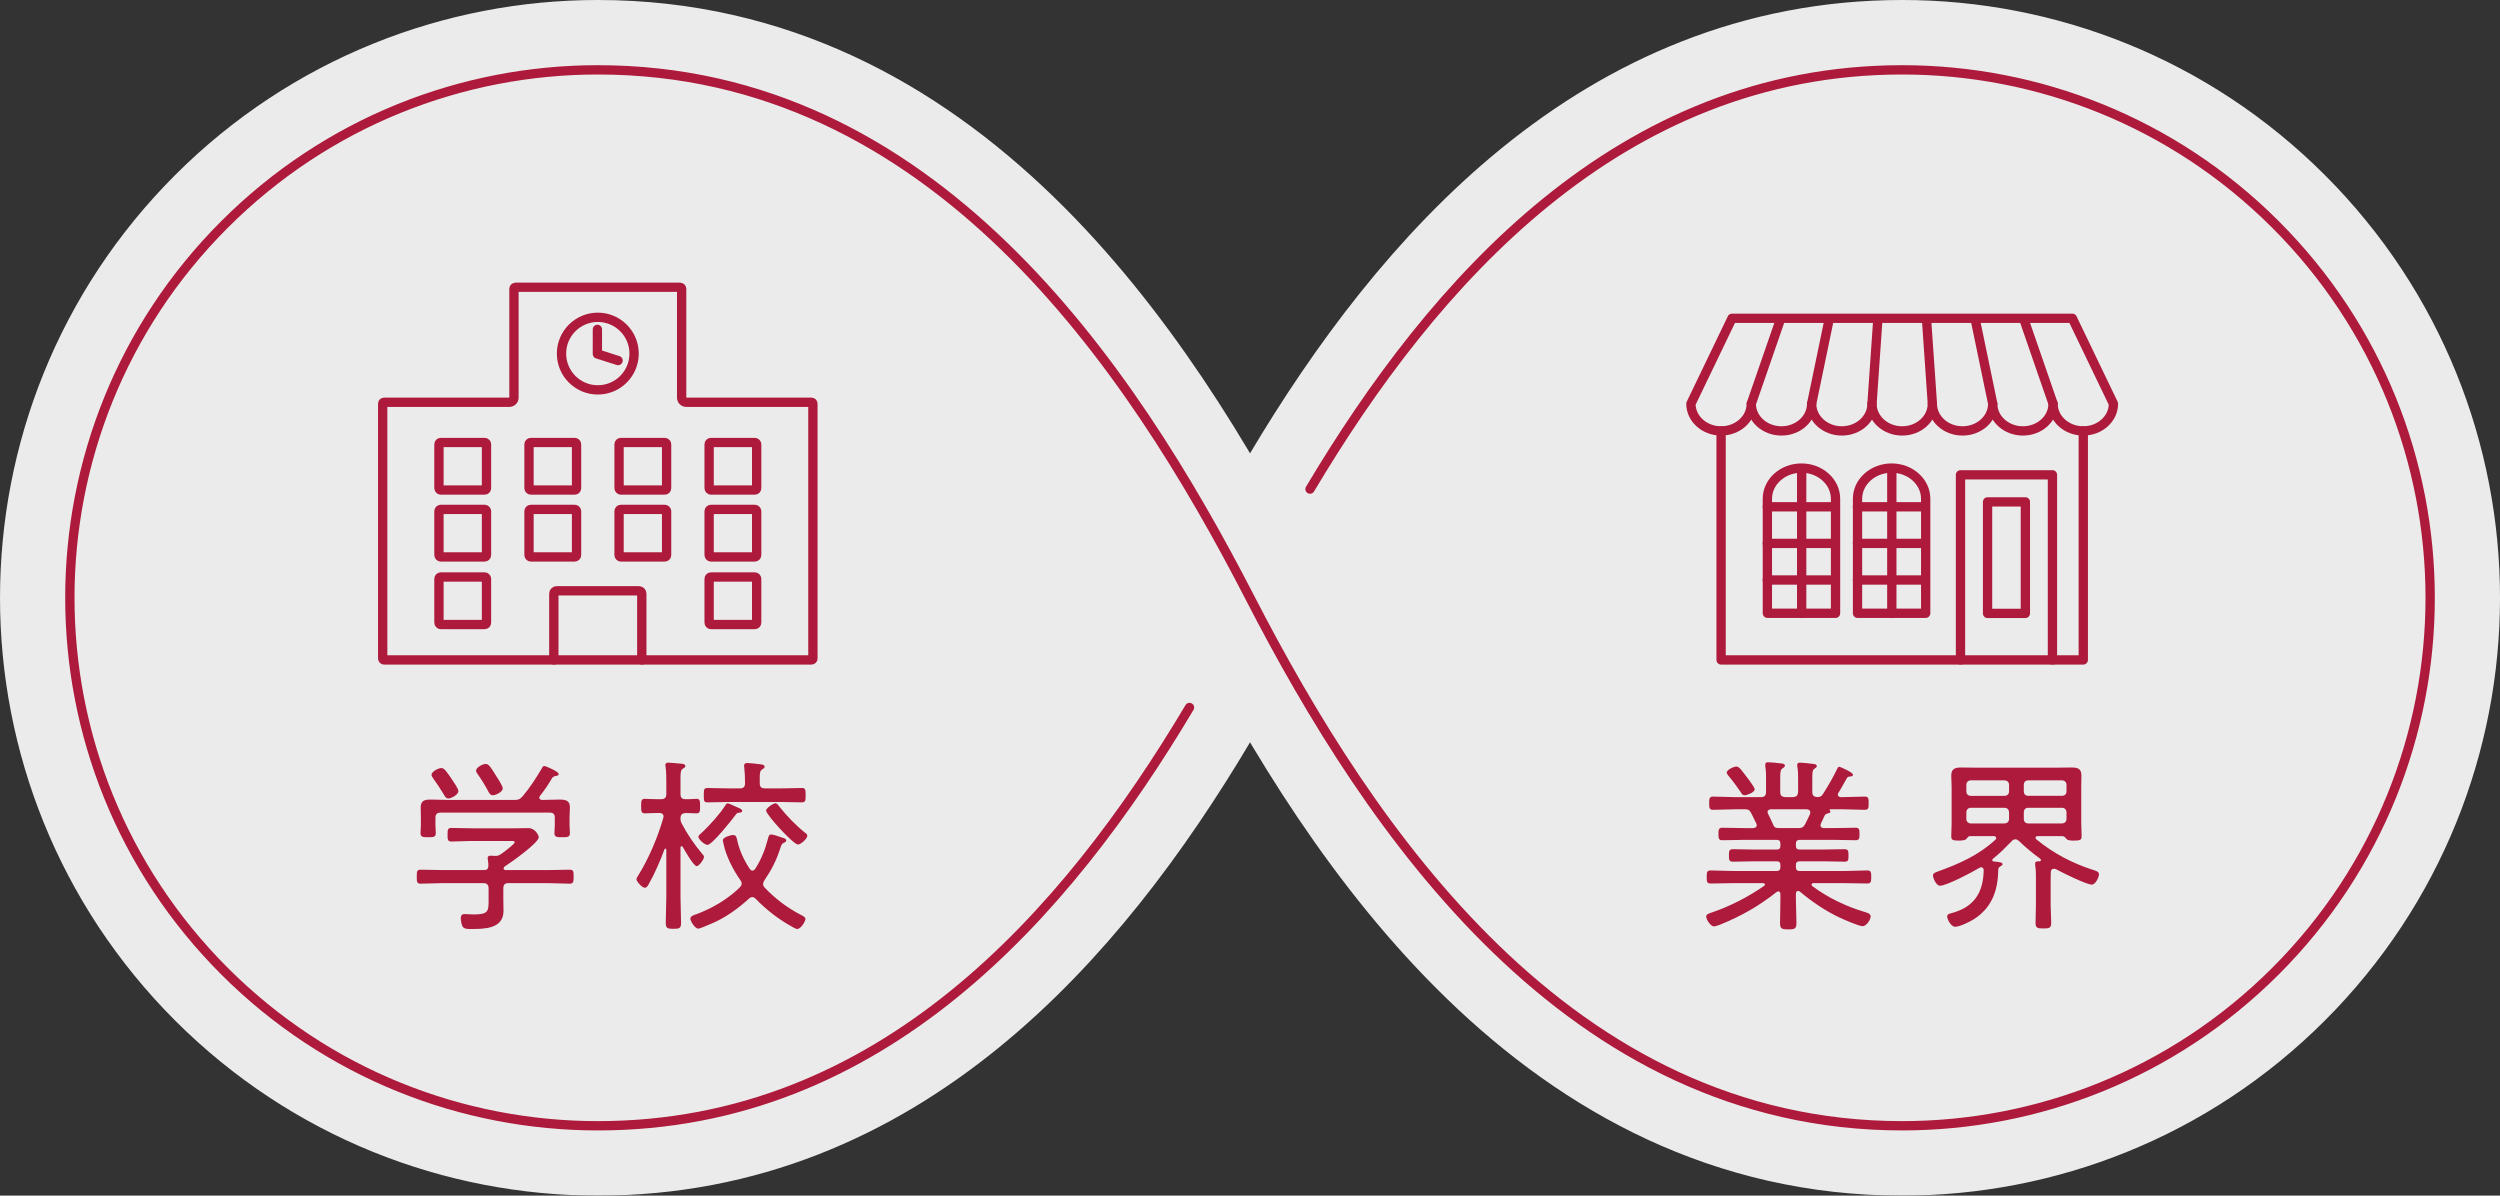 <?xml version="1.0" encoding="UTF-8"?><svg id="_レイヤー_1" xmlns="http://www.w3.org/2000/svg" viewBox="0 0 635.51 303.931"><rect x="0" y="0" width="635.51" height="303.931" fill="#333333" stroke="none"/><defs><style>.cls-1{fill:#fff;stroke:#fff;stroke-width:35.51px;}.cls-1,.cls-2,.cls-3{stroke-linecap:round;}.cls-1,.cls-3{stroke-miterlimit:10;}.cls-2{stroke-linejoin:round;}.cls-2,.cls-3{fill:none;stroke:#bb173c;stroke-width:2.367px;}.cls-4{opacity:.9;}.cls-5{fill:#bb173c;stroke-width:0px;}</style></defs><g id="_新規シンボル" class="cls-4"><path class="cls-1" d="M333.011,124.333c31.314-52.56,78.635-106.578,150.535-106.578,34.346,0,68.694,13.103,94.9,39.31,26.208,26.206,39.31,60.554,39.31,94.901s-13.101,68.695-39.31,94.901c-26.205,26.206-60.554,39.31-94.9,39.31-84.706,0-135.298-74.974-165.792-134.211-30.579-59.402-80.776-134.211-165.789-134.211-34.349,0-68.694,13.103-94.9,39.309-26.208,26.206-39.31,60.554-39.31,94.902s13.101,68.695,39.31,94.902c26.205,26.206,60.551,39.309,94.9,39.309,72.072,0,119.122-53.768,150.408-106.332"/><path class="cls-3" d="M333.011,124.333c31.314-52.56,78.635-106.578,150.535-106.578,34.346,0,68.694,13.103,94.9,39.31,26.208,26.206,39.31,60.554,39.31,94.901s-13.101,68.695-39.31,94.901c-26.205,26.206-60.554,39.31-94.9,39.31-84.706,0-135.298-74.974-165.792-134.211-30.579-59.402-80.776-134.211-165.789-134.211-34.349,0-68.694,13.103-94.9,39.309-26.208,26.206-39.31,60.554-39.31,94.902s13.101,68.695,39.31,94.902c26.205,26.206,60.551,39.309,94.9,39.309,72.072,0,119.122-53.768,150.408-106.332"/><path class="cls-2" d="M173.279,101.093v-27.678c0-.197-.159-.356-.356-.356h0c-.058,0-.115-.014-.166-.041h-41.584c-.051.027-.108.041-.166.041h0c-.197,0-.356.159-.356.356v27.678c0,.643-.521,1.164-1.164,1.164h-31.847c-.196,0-.356.159-.356.356v64.786c0,.196.159.356.356.356h108.649c.196,0,.356-.159.356-.356v-64.786c0-.196-.159-.356-.356-.356h-31.847c-.643,0-1.164-.521-1.164-1.164Z"/><path class="cls-2" d="M140.784,167.755v-16.86c0-.392.318-.709.709-.709h20.944c.392,0,.709.318.709.709v16.86"/><rect class="cls-2" x="111.583" y="112.485" width="12.084" height="12.084" rx=".458" ry=".458"/><rect class="cls-2" x="134.476" y="112.485" width="12.084" height="12.084" rx=".458" ry=".458"/><rect class="cls-2" x="157.369" y="112.485" width="12.084" height="12.084" rx=".458" ry=".458"/><rect class="cls-2" x="180.262" y="112.485" width="12.084" height="12.084" rx=".458" ry=".458"/><rect class="cls-2" x="111.583" y="129.49" width="12.084" height="12.084" rx=".458" ry=".458"/><rect class="cls-2" x="134.476" y="129.49" width="12.084" height="12.084" rx=".458" ry=".458"/><rect class="cls-2" x="157.369" y="129.49" width="12.084" height="12.084" rx=".458" ry=".458"/><rect class="cls-2" x="180.262" y="129.49" width="12.084" height="12.084" rx=".458" ry=".458"/><rect class="cls-2" x="111.583" y="146.675" width="12.084" height="12.084" rx=".458" ry=".458"/><rect class="cls-2" x="180.262" y="146.675" width="12.084" height="12.084" rx=".458" ry=".458"/><circle class="cls-2" cx="151.965" cy="89.885" r="9.226"/><polyline class="cls-2" points="151.86 83.725 151.857 89.977 157.115 91.652"/><polyline class="cls-2" points="529.578 109.541 529.578 167.755 437.511 167.755 437.511 109.541"/><path class="cls-2" d="M457.938,118.988c-4.785,0-8.664,3.493-8.664,7.801v29.106h17.327v-29.106c0-4.308-3.879-7.801-8.663-7.801Z"/><line class="cls-2" x1="457.991" y1="119.846" x2="457.991" y2="155.932"/><line class="cls-2" x1="449.258" y1="147.438" x2="466.252" y2="147.438"/><line class="cls-2" x1="449.258" y1="138.136" x2="466.252" y2="138.136"/><line class="cls-2" x1="449.258" y1="128.833" x2="466.252" y2="128.833"/><path class="cls-2" d="M480.854,118.988c-4.785,0-8.664,3.493-8.664,7.801v29.106h17.327v-29.106c0-4.308-3.879-7.801-8.663-7.801Z"/><line class="cls-2" x1="480.907" y1="119.846" x2="480.907" y2="155.932"/><line class="cls-2" x1="472.174" y1="147.438" x2="489.168" y2="147.438"/><line class="cls-2" x1="472.174" y1="138.136" x2="489.168" y2="138.136"/><line class="cls-2" x1="472.174" y1="128.833" x2="489.168" y2="128.833"/><polyline class="cls-2" points="521.739 167.755 521.739 120.703 498.364 120.703 498.364 167.755"/><rect class="cls-2" x="505.246" y="127.587" width="9.612" height="28.345"/><path class="cls-2" d="M440.286,80.913l-10.448,21.719c0,3.816,3.435,6.909,7.672,6.909s7.672-3.093,7.672-6.909c0,3.816,3.435,6.909,7.672,6.909s7.672-3.093,7.672-6.909c0,3.816,3.435,6.909,7.672,6.909s7.672-3.093,7.672-6.909c0,3.816,3.435,6.909,7.672,6.909s7.672-3.093,7.672-6.909c0,3.816,3.435,6.909,7.672,6.909s7.672-3.093,7.672-6.909c0,3.816,3.435,6.909,7.672,6.909s7.672-3.093,7.672-6.909c0,3.816,3.435,6.909,7.672,6.909s7.672-3.093,7.672-6.909l-10.448-21.719h-86.516Z"/><line class="cls-2" x1="452.646" y1="81.066" x2="445.183" y2="102.632"/><line class="cls-2" x1="465.005" y1="81.066" x2="460.528" y2="102.632"/><line class="cls-2" x1="477.365" y1="81.066" x2="475.872" y2="102.632"/><line class="cls-2" x1="489.724" y1="81.066" x2="491.217" y2="102.632"/><line class="cls-2" x1="502.084" y1="81.066" x2="506.561" y2="102.632"/><line class="cls-2" x1="514.443" y1="81.066" x2="521.906" y2="102.632"/><path class="cls-5" d="M129.227,224.492c-.902,0-1.28.428-1.28,1.326v2.609c0,1.043.046,2.086.046,3.13,0,4.551-4.835,4.598-8.201,4.598-.616,0-1.659.046-2.086-.474-.379-.474-.569-1.659-.569-2.277,0-.662.286-1.043.997-1.043.474,0,1.422.095,2.323.095,3.791,0,3.745-.899,3.745-3.791v-2.846c0-.899-.428-1.326-1.326-1.326h-10.291c-1.896,0-3.745.142-5.641.142-.997,0-.997-.52-.997-1.8s0-1.754.997-1.754c1.896,0,3.745.095,5.641.095h10.432c.806,0,1.089-.286,1.136-1.092,0-.52-.046-1.043-.142-1.563,0-.142-.046-.286-.046-.428,0-.474.379-.569.757-.569.381,0,.711,0,1.043.049h.332c.428,0,.76-.142,1.139-.381.569-.379,3.604-2.607,3.604-3.081,0-.379-.665-.332-1.139-.332h-9.955c-1.662,0-3.32.142-4.979.142-.948,0-.994-.474-.994-1.705,0-1.28.046-1.754.994-1.754,1.659,0,3.317.095,4.979.095h11.045c1.188,0,2.373-.049,3.557-.049,1.659,0,2.607,1.803,2.607,2.323,0,1.422-7.112,6.447-8.534,7.349-.237.142-.332.286-.428.616.095.286.286.381.569.381h10.62c1.899,0,3.745-.095,5.644-.095.994,0,.994.52.994,1.754,0,1.28-.046,1.8-.994,1.8-1.899,0-3.745-.142-5.644-.142h-9.955ZM142.266,203.252c1.468,0,2.607.237,2.607,1.945,0,.852-.095,1.705-.095,2.607v2.04c0,.616.095,1.277.095,1.896,0,1.089-.616,1.089-1.945,1.089-1.28,0-1.991,0-1.991-1.043,0-.665.095-1.28.095-1.942v-1.945c0-.948-.379-1.326-1.326-1.326h-27.69c-.899,0-1.326.379-1.326,1.326v1.945c0,.566.095,1.326.095,1.942,0,1.043-.665,1.043-1.945,1.043-1.373,0-1.942-.046-1.942-1.089,0-.618.092-1.28.092-1.896v-2.04c0-.902-.046-1.754-.046-2.56,0-1.754,1.043-1.991,2.514-1.991,1.517,0,2.985.095,4.456.095h16.83c.997,0,1.422-.142,2.086-.902,1.991-2.37,3.367-4.551,4.93-7.158.142-.237.237-.569.569-.569.428,0,3.699,1.422,3.699,2.037,0,.428-.569.474-.855.523-.329.046-.616.237-.806.474-.948,1.613-1.942,3.13-3.127,4.598-.049.144-.144.237-.144.428,0,.428.332.52.714.569,1.468,0,2.985-.095,4.456-.095ZM114.009,202.969c-.523,0-.806-.332-1.043-.76-.902-1.517-1.849-2.985-2.893-4.41-.142-.237-.379-.52-.379-.852,0-.806,1.754-1.708,2.511-1.708.711,0,1.234.76,2.656,2.846.379.569,1.659,2.419,1.659,2.985,0,.997-1.849,1.899-2.511,1.899ZM125.291,202.163c-.52,0-.806-.332-1.043-.76-.852-1.613-1.8-3.176-2.844-4.647-.191-.283-.379-.52-.379-.852,0-.852,1.705-1.708,2.465-1.708.852,0,1.468,1.188,2.748,3.225.381.569,1.566,2.419,1.566,2.988,0,.899-1.803,1.754-2.514,1.754Z"/><path class="cls-5" d="M178.576,217.143c.191.191.381.428.381.711,0,.569-1.234,2.323-1.849,2.323-.806,0-3.083-4.078-3.557-4.884-.046-.095-.142-.188-.283-.188-.191,0-.283.188-.283.379v12.516c0,2.182.142,4.361.142,6.543,0,1.422-.379,1.566-1.945,1.566-1.613,0-1.945-.191-1.945-1.613,0-2.182.144-4.364.144-6.496v-11.996c-.049-.142-.095-.283-.237-.283-.095,0-.191.095-.237.191-.997,2.748-2.514,6.256-3.985,8.817-.188.379-.52.948-.994.948-.76,0-2.133-1.659-2.133-2.133,0-.332.237-.665.379-.902,2.702-4.265,5.072-9.909,6.447-14.744,0-.095.049-.237.049-.332,0-.665-.477-.902-1.043-.902h-.665c-1.043,0-2.419.095-3.081.095-.902,0-.902-.711-.902-1.849,0-1.185,0-1.849.902-1.849.711,0,1.847.095,3.081.095h1.089c.902,0,1.329-.379,1.329-1.326v-2.846c0-1.373,0-2.844-.191-4.075-.046-.144-.046-.332-.046-.474,0-.477.379-.569.757-.569.523,0,2.846.237,3.462.283.332.046.852.142.852.569,0,.332-.237.428-.665.711-.52.332-.566.997-.566,2.656v3.791c0,.902.379,1.28,1.277,1.28.997.049,2.04-.095,2.797-.095.902,0,.902.618.902,1.849,0,1.185.049,1.849-.902,1.849-.757,0-1.896-.095-2.797-.095-.852.095-1.231.381-1.277,1.28,0,.569.046.902.329,1.422,1.517,2.893,3.179,5.265,5.262,7.776ZM180.853,234.78c-.76.286-2.797,1.28-3.367,1.28-.852,0-1.991-1.942-1.991-2.511,0-.711.948-.948,1.471-1.139,4.028-1.471,7.964-3.794,11.045-6.779.286-.332.523-.569.523-.997,0-.379-.142-.616-.332-.899-1.803-2.56-3.65-6.118-4.268-9.198-.046-.191-.188-.76-.188-.948,0-.76,2.037-1.329,2.607-1.329.902,0,.902.806,1.089,1.517.569,2.514,1.708,4.933,3.13,7.066.142.237.381.474.711.474.332,0,.523-.237.711-.474,1.517-2.373,2.514-4.884,3.225-7.635.095-.425.237-1.089.806-1.089s2.274.616,2.939.852c.332.095.902.237.902.665,0,.332-.332.474-.616.616-.523.237-.569.428-.902,1.376-.997,3.13-2.182,5.404-4.031,8.155-.188.332-.329.569-.329.948,0,.428.188.665.425.948,2.797,2.893,5.69,5.074,9.244,6.924.381.188,1.092.52,1.092.994,0,.616-1.185,2.56-2.086,2.56-.379,0-1.043-.428-1.376-.616-3.317-1.803-6.589-4.364-9.198-7.066-.237-.237-.474-.425-.852-.425-.332,0-.616.142-.852.379-2.656,2.465-6.164,4.976-9.531,6.352ZM188.061,206.572c-.569.046-.711.046-1.139.662-.852,1.185-5.927,7.54-7.066,7.54-.662,0-2.321-1.329-2.321-2.086,0-.332.711-.902.994-1.139,1.991-1.896,4.456-4.598,5.927-6.921.142-.191.283-.428.52-.428s1.517.616,2.182.902c.191.095.332.142.428.191.569.237,1.089.474,1.089.852,0,.283-.379.428-.616.428ZM198.631,200.409c1.754,0,3.462-.095,5.216-.095.902,0,.948.428.948,1.849,0,1.376-.046,1.8-.994,1.8-1.708,0-3.462-.095-5.17-.095h-13.605c-1.708,0-3.416.095-5.17.095-.948,0-.948-.425-.948-1.8,0-1.471.049-1.849.948-1.849,1.754,0,3.462.095,5.17.095h3.034c.948,0,1.326-.381,1.326-1.329v-.142c0-1.28-.046-2.56-.191-3.841,0-.142-.046-.283-.046-.425,0-.569.379-.714.852-.714.618,0,2.609.237,3.32.332.379.049,1.043.095,1.043.618,0,.329-.286.474-.665.711-.52.379-.569.948-.569,2.133v1.326c0,.948.379,1.329,1.329,1.329h4.17ZM202.851,214.678c-1.185,0-8.106-7.586-8.106-8.629,0-.665,1.849-1.849,2.37-1.849.428,0,.806.569,1.092.948,1.8,2.277,4.124,4.696,6.398,6.496.286.191.618.428.618.806,0,.757-1.659,2.228-2.373,2.228Z"/><path class="cls-5" d="M467.571,194.909c.191,0,3.462,1.422,3.462,2.037,0,.379-.428.428-.616.428-.428.046-.714.046-.902.379-.711,1.185-1.422,2.607-2.182,3.791-.095.144-.142.286-.142.428,0,.474.379.616.757.665h.332c1.899,0,3.841-.142,5.736-.142.997,0,.997.52.997,1.705,0,1.139,0,1.659-.997,1.659-1.896,0-3.838-.142-5.736-.142h-3.034c-.092.049-.142.049-.142.191,0,.046.049.095.049.142.092.095.142.191.142.283,0,.286-.381.381-.618.428-.425.142-.616.142-.852.569-.332.665-.616,1.376-.948,2.037-.046.144-.095.286-.095.428,0,.523.379.665.806.711h2.56c1.849,0,3.699-.095,5.595-.095.948,0,.948.618.948,1.613,0,.948,0,1.566-.948,1.566-1.849,0-3.745-.095-5.595-.095h-8.629c-.711,0-.994.332-.994.994v.523c0,.665.283.948.994.948h5.927c1.8,0,3.604-.095,5.404-.095.997,0,1.043.428,1.043,1.613,0,1.089,0,1.563-.994,1.563-1.849,0-3.653-.092-5.453-.092h-5.927c-.711,0-.994.283-.994.948v.52c0,.711.283.997.994.997h11.331c1.945,0,3.887-.144,5.832-.144.948,0,.997.523.997,1.662s-.049,1.659-.997,1.659c-1.945,0-3.887-.095-5.832-.095h-7.823c-.237,0-.52.095-.52.379,0,.191.092.286.188.381,3.982,2.939,8.487,5.118,13.23,6.543.52.142,1.61.425,1.61,1.136,0,.951-1.185,2.514-2.037,2.514-.902,0-4.835-1.708-5.832-2.182-3.554-1.659-7.112-4.078-10.146-6.638-.095-.092-.283-.142-.428-.142-.425,0-.52.286-.566.665v1.422c0,1.991.142,3.982.142,5.973,0,1.517-.379,1.708-2.086,1.708-1.563,0-2.086-.142-2.086-1.566,0-2.037.095-4.078.095-6.115v-1.326c-.049-.332-.142-.665-.523-.665-.188,0-.329.095-.474.191-4.502,3.554-8.912,6.069-14.27,8.248-.379.142-1.234.474-1.659.474-.76,0-1.945-1.705-1.945-2.511,0-.618.806-.806,1.613-1.092,4.551-1.563,9.149-3.933,13.085-6.684.142-.095.237-.188.237-.332,0-.283-.283-.379-.52-.379h-7.444c-1.945,0-3.887.095-5.832.095-.997,0-.997-.523-.997-1.659,0-1.092,0-1.662.997-1.662,1.945,0,3.887.144,5.832.144h10.952c.662,0,.948-.332.948-.997v-.52c0-.665-.286-.948-.948-.948h-5.69c-1.8,0-3.604.092-5.404.092-.997,0-1.043-.425-1.043-1.563,0-1.185.046-1.613,1.043-1.613,1.8,0,3.604.095,5.404.095h5.69c.662,0,.948-.283.948-.948v-.523c0-.711-.286-.994-.948-.994h-8.25c-1.849,0-3.745.095-5.595.095-.948,0-.948-.618-.948-1.566,0-.994,0-1.613.948-1.613,1.849,0,3.745.095,5.595.095h2.277c.474-.046.899-.188.899-.757,0-.142-.046-.286-.095-.381-.425-.899-.852-1.8-1.326-2.702-.474-.852-.757-.948-1.754-.948h-2.182c-1.896,0-3.791.142-5.736.142-.948,0-.994-.52-.994-1.659,0-1.185.046-1.705.994-1.705,1.945,0,3.841.142,5.736.142h6.401c.948,0,1.329-.428,1.329-1.329v-3.364c0-.997,0-1.994-.191-3.13v-.428c0-.52.283-.616.711-.616.806,0,1.991.142,2.797.237.665.046,1.471.095,1.471.616,0,.332-.237.428-.618.711-.52.379-.569.997-.569,2.419v3.554c0,.951.381,1.234,1.28,1.329h1.945c.948-.095,1.234-.379,1.326-1.329v-3.127c0-1.092,0-2.182-.188-3.271-.049-.144-.049-.286-.049-.428,0-.523.332-.616.76-.616.616,0,2.702.237,3.367.329.379.049.852.095.852.569,0,.286-.237.428-.616.665-.474.332-.523.948-.523,2.419v3.459c0,.902.381,1.234,1.28,1.329.665-.049.997-.142,1.376-.711,1.376-2.136,2.607-4.268,3.699-6.543.095-.191.237-.474.52-.474ZM443.488,202.163c-.523,0-.711-.332-1.092-.948-.948-1.376-1.942-2.751-3.034-4.031-.142-.191-.425-.52-.425-.806,0-.665,1.754-1.517,2.465-1.517s1.326.997,1.754,1.517c.52.665,2.893,3.65,2.893,4.268,0,.806-2.04,1.517-2.56,1.517ZM457.093,210.506c.951,0,1.329-.188,1.803-1.043.428-.852.852-1.705,1.231-2.56.049-.142.049-.237.049-.425,0-.523-.428-.711-.902-.76h-9.103c-.428.049-.852.191-.852.711,0,.191.046.286.142.474.428.855.852,1.708,1.234,2.609.237.662.52.994,1.468.994h4.93Z"/><path class="cls-5" d="M506.445,218.614c0,.283.191.379.428.379,1.517.142,2.179.237,2.179.665,0,.329-.379.474-.616.616-.283.191-.428.379-.474.711-.046,5.358-1.613,9.814-6.306,12.753-.997.618-3.508,1.849-4.647,1.849-1.089,0-2.037-1.945-2.037-2.607s.757-.76,1.28-.902c5.595-1.563,7.915-5.167,8.011-10.903-.046-.381-.188-.711-.662-.711-.144,0-.286.046-.428.142-1.708,1.043-8.297,4.551-10.051,4.551-.855,0-1.754-1.849-1.754-2.609,0-.616.711-.803,1.185-.994,5.499-1.991,10.383-4.124,14.698-8.109.142-.142.188-.237.188-.425,0-.332-.283-.474-.566-.474h-6.069c-.428,0-.474.188-1.043.806-.144.142-.665.329-1.849.329-1.566,0-1.896-.188-1.896-1.136,0-.523.092-2.373.092-3.083v-9.481c0-.902-.092-1.849-.092-2.797,0-1.8.994-2.086,2.557-2.086,1.329,0,2.656.049,3.985.049h20.006c1.326,0,2.607-.049,3.936-.049,1.613,0,2.607.237,2.607,2.086,0,.948-.046,1.896-.046,2.797v9.481c0,.997.095,2.04.095,3.083,0,.948-.332,1.136-1.945,1.136-.523,0-1.471,0-1.803-.329-.379-.428-.616-.76-1.089-.806h-6.352c-.237,0-.523.095-.523.425,0,.191.049.286.191.381,4.41,3.601,9.008,6.019,14.411,7.774.76.237,1.517.428,1.517,1.139,0,.757-.899,2.607-1.8,2.607-1.376,0-7.395-2.985-8.866-3.791-.237-.142-.428-.237-.76-.237-.52,0-.711.237-.803.711-.049.852-.049,1.659-.049,2.511v6.022c0,1.471.142,2.939.142,4.41,0,1.422-.474,1.517-1.991,1.517s-1.991-.095-1.991-1.471c0-1.468.095-2.985.095-4.456v-7.207c0-.948,0-1.896-.191-2.893v-.474c0-.616.569-.566,1.043-.566.191,0,.428-.095.428-.332,0-.144-.095-.237-.191-.332-1.8-1.28-3.841-2.988-5.45-4.551-.286-.237-.523-.379-.855-.379-.379,0-.662.142-.899.425-1.708,1.754-2.846,2.939-4.788,4.505-.144.095-.191.188-.191.332ZM510.71,199.507c0-.665-.474-1.139-1.185-1.139h-8.534c-.662,0-1.139.474-1.139,1.139v1.659c0,.711.477,1.139,1.139,1.139h8.534c.711,0,1.185-.428,1.185-1.139v-1.659ZM510.71,206.523c0-.711-.474-1.185-1.185-1.185h-8.534c-.662,0-1.139.474-1.139,1.185v1.659c0,.665.477,1.139,1.139,1.139h8.534c.711,0,1.185-.474,1.185-1.139v-1.659ZM524.128,202.304c.714,0,1.188-.428,1.188-1.139v-1.659c0-.665-.474-1.139-1.188-1.139h-8.534c-.711,0-1.136.474-1.136,1.139v1.659c0,.711.425,1.139,1.136,1.139h8.534ZM514.458,208.182c0,.665.425,1.139,1.136,1.139h8.534c.714,0,1.188-.474,1.188-1.139v-1.659c0-.711-.474-1.185-1.188-1.185h-8.534c-.711,0-1.136.474-1.136,1.185v1.659Z"/></g></svg>